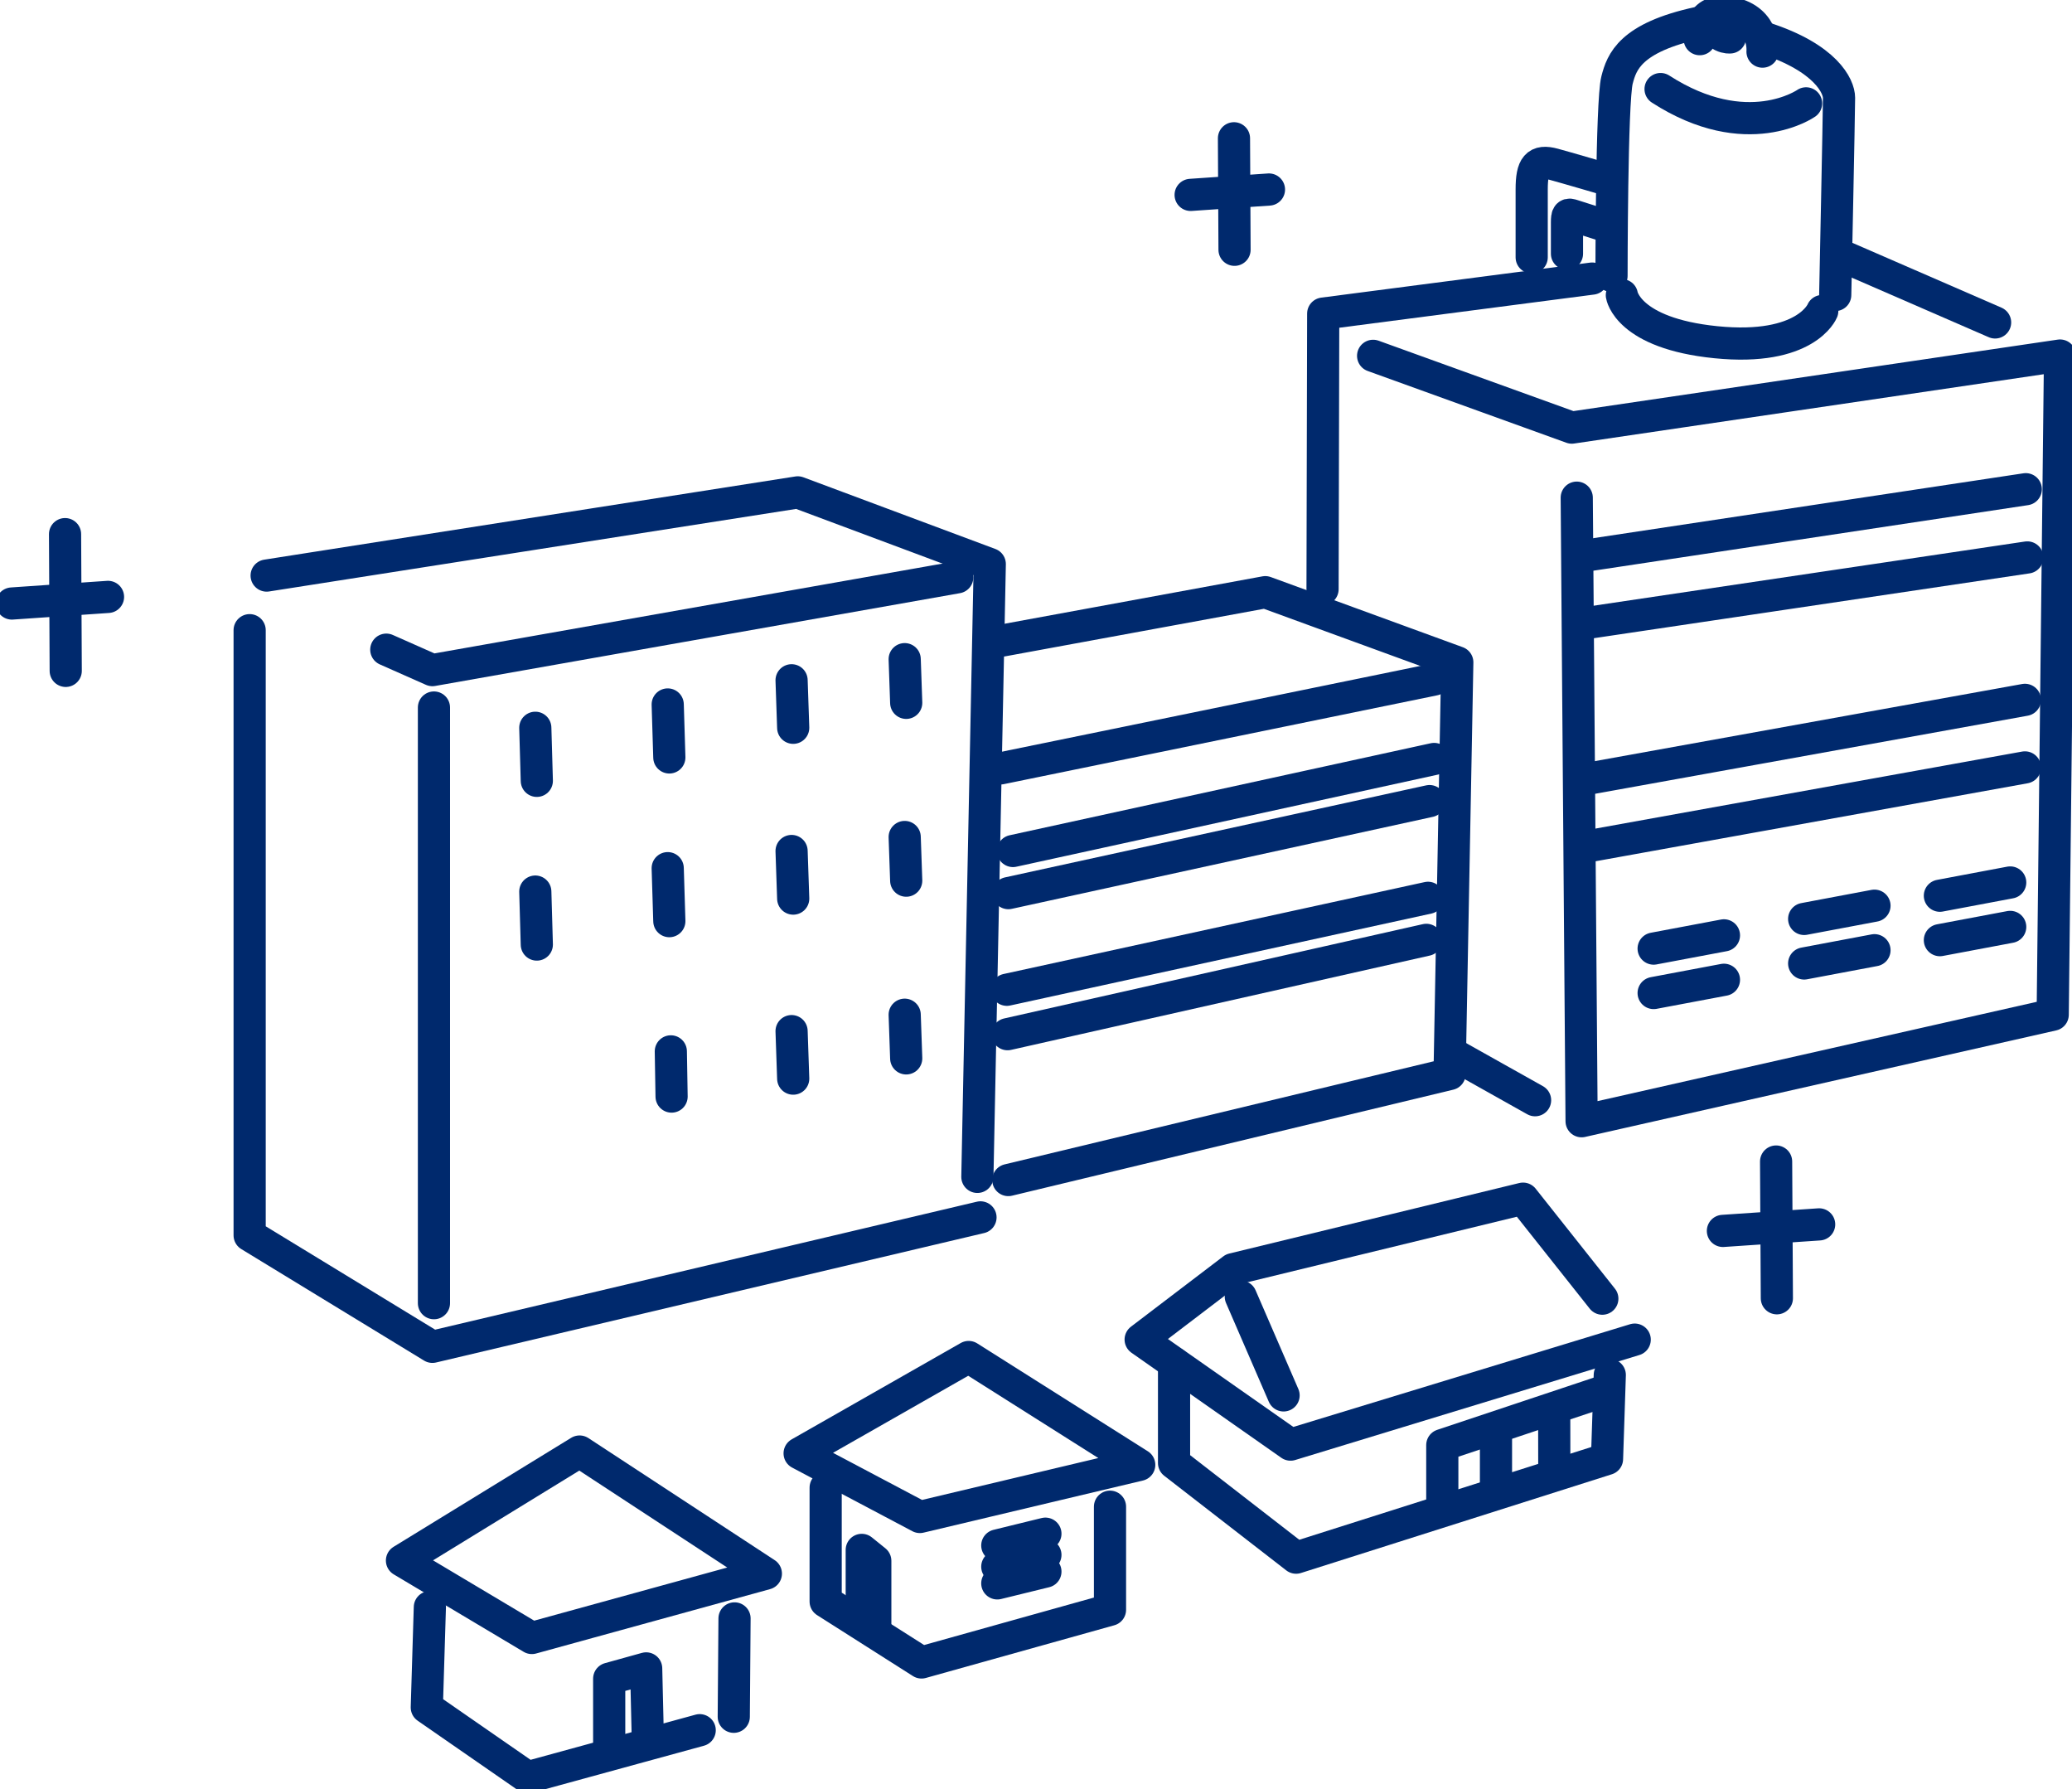 <svg fill="none" height="139" viewBox="0 0 161 139" width="161" xmlns="http://www.w3.org/2000/svg" xmlns:xlink="http://www.w3.org/1999/xlink"><clipPath id="a"><path d="m0 0h161v139h-161z"/></clipPath><g clip-path="url(#a)" stroke="#00296d" stroke-linecap="round" stroke-linejoin="round" stroke-width="2.5"><path d="m30.016 50.468 3.584 1.588 40.781-7.209"/><path d="m76.187 94.57-42.588 10.056-14.201-8.662v-47.009"/><path d="m75.945 91.424.963-47.606-14.919-5.569-41.27 6.463"/><path d="m33.719 101.235v-46.272"/><path d="m78.348 91.67 34.288-8.237.6-31.981-14.919-5.449-20.45 3.757"/><path d="m111.438 52.787-33.688 6.903"/><path d="m41.594 56.536.118 4.122"/><path d="m51.883 54.725.126 4.115"/><path d="m61.508 52.846.126 3.69"/><path d="m70.297 51.206.118 3.392"/><path d="m41.594 69.261.118 4.115"/><path d="m51.883 67.442.126 4.115"/><path d="m61.508 66.108.126 3.697"/><path d="m70.297 65.02.118 3.392"/><path d="m52.125 81.674.059 3.511"/><path d="m61.508 80.101.126 3.69"/><path d="m70.297 78.826.118 3.392"/><path d="m78.711 66.108 32.726-7.149"/><path d="m78.352 69.381 32.725-7.149"/><path d="m78.234 76.888 32.726-7.142"/><path d="m78.289 80.339 32.541-7.328"/><path d="m31.234 121.228 10.092 6.016 18.184-5.002-14.475-9.482z"/><path d="m57.016 133.364.059-7.641"/><path d="m33.401 124.851-.237 7.79 7.833 5.427 13.372-3.66"/><path d="m47.336 136.07v-5.665l2.873-.798.133 5.666"/><path d="m62.133 112.901 9.344 4.943 17.044-4.048-13.253-8.379z"/><path d="m64.156 115.562v8.849l7.449 4.734 14.645-4.093v-8.006"/><path d="m77.492 121.705 3.739-.917"/><path d="m77.492 123.002 3.739-.917"/><path d="m77.492 120.058 3.739-.917"/><path d="m66.961 125.582v-5.181l1.051.849v5.181"/><path d="m106.695 27.642 15.438 5.576 37.938-5.598-.57 51.206-36.606 8.275-.377-48.441"/><path d="m112.742 81.8 6.538 3.668"/><path d="m123.712 21.641-20.895 2.721-.051 21.41"/><path d="m155.025 25.048-12.002-5.218"/><path d="m157.408 38.004-34.51 5.203"/><path d="m157.527 43.304-34.629 5.151"/><path d="m157.343 54.367-33.999 6.135"/><path d="m157.343 59.615-33.999 6.135"/><path d="m156.199 68.553-5.465 1.029"/><path d="m156.199 72.005-5.465 1.029"/><path d="m145.652 70.357-5.464 1.029"/><path d="m145.652 73.816-5.464 1.029"/><path d="m133.956 72.661-5.464 1.029"/><path d="m133.956 76.112-5.464 1.029"/><path d="m131.993 1.767c-5.345 1.155-5.982 3.056-6.345 4.45-.429 1.662-.429 15.215-.429 15.215"/><path d="m142.602 22.916s.296-14.194.296-15.319c0-.872-.992-3.101-5.812-4.652"/><path d="m141.594 24.161s-1.251 3.131-8.27 2.423c-6.864-.693-7.301-3.653-7.301-3.653"/><path d="m136.952 4.011s.245-2.445-2.406-2.997c-2.658-.559-2.473 2.028-2.473 2.028"/><path d="m140.337 8.029s-4.59 3.22-11.306-1.111"/><path d="m124.954 13.977s-3.384-.991-4.221-1.215c-1.318-.358-1.717.142-1.717 1.953v5.278"/><path d="m124.942 17.608s-2.333-.738-2.718-.865-.466-.119-.466.544v2.423"/><path d="m134.427 2.907s-.267.037-.615-.134"/><path d="m91.227 105.894v7.76l9.484 7.35 24.159-7.67.215-6.523"/><path d="m124.505 100.884-6.16-7.768-22.538 5.479-7.175 5.464 11.646 8.163 26.744-8.156"/><path d="m96.414 100.728 3.324 7.671"/><path d="m112.07 117.15v-4.89l12.587-4.197"/><path d="m116.242 111.12v4.674"/><path d="m120.766 109.711.007 4.375"/><path d="m133.875 95.621 7.478-.507"/><path d="m138.008 90.231.059 10.623"/><path d="m.922 46.883 7.471-.514"/><path d="m5.055 41.493.052 10.623"/><path d="m92.516 15.14 6.086-.417"/><path d="m95.883 10.742.044 8.662"/></g></svg>